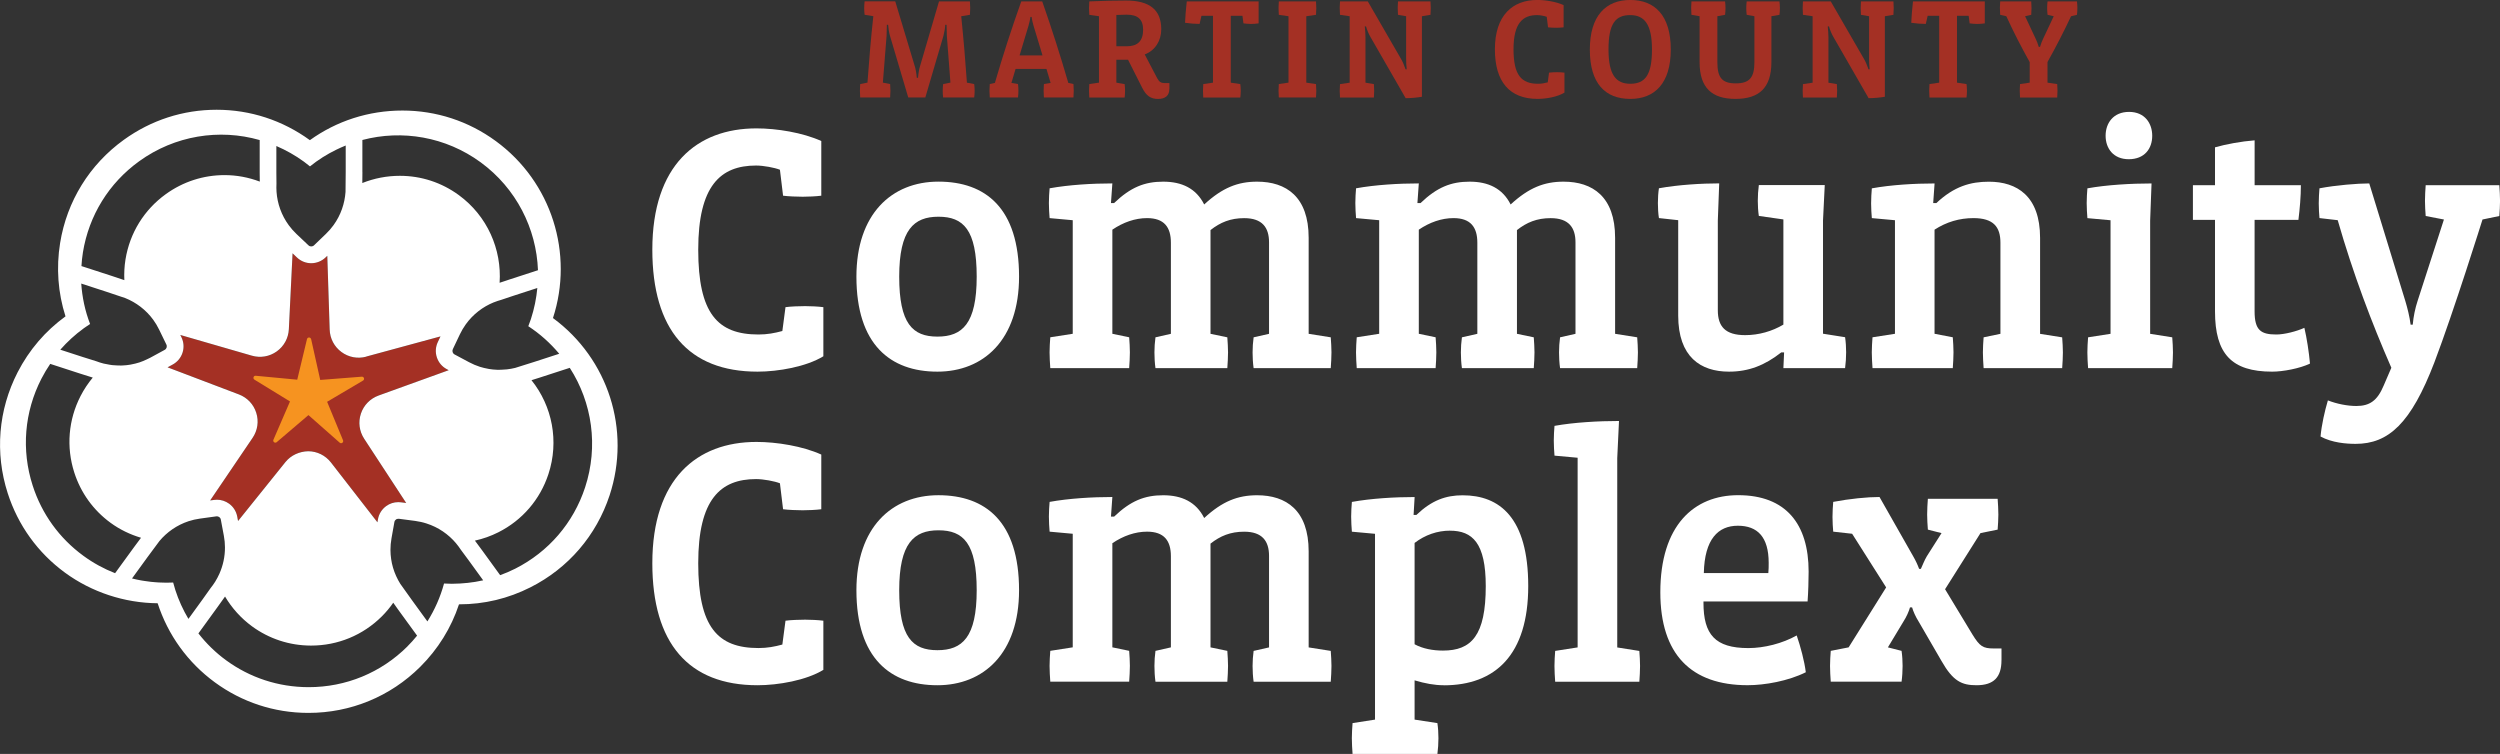 <?xml version="1.0" encoding="UTF-8"?>
<svg id="Layer_1" data-name="Layer 1" xmlns="http://www.w3.org/2000/svg" width="700.45" height="211.24" viewBox="0 0 700.45 211.24">
  <rect x="0" y="0" width="700.45" height="211.24" fill="#333333" stroke="none"/>
  <defs>
    <style>
      .cls-1 {
        fill: #fff;
      }

      .cls-2 {
        fill: #f69320;
      }

      .cls-3 {
        fill: #a43024;
      }
    </style>
  </defs>
  <path class="cls-3" d="M102.62,99.9l20.8-5.65-.75,1.58c-.64,1.34-.74,2.86-.28,4.28.47,1.44,1.46,2.62,2.79,3.32l.54.29-19.65,7.1c-2.35.85-4.16,2.7-4.95,5.07-.79,2.37-.46,4.93.91,7.03l11.78,18.01-1.46-.19c-.25-.03-.5-.05-.75-.05-1.23,0-2.41.38-3.4,1.11-1.22.89-2.04,2.19-2.3,3.68l-.15.86-13.03-16.77c-1.54-1.97-3.85-3.12-6.35-3.14-2.46.06-4.83,1.09-6.4,3.04l-13.27,16.51-.23-1.24c-.27-1.46-1.08-2.75-2.29-3.62-1-.72-2.17-1.11-3.4-1.11-.27,0-.53.02-.8.06l-1.1.15,11.9-17.55c1.4-2.07,1.78-4.63,1.02-7.01-.75-2.39-2.53-4.26-4.87-5.15l-19.98-7.59,1.45-.79c1.3-.71,2.28-1.88,2.74-3.3.47-1.44.36-2.97-.3-4.33l-.32-.65,20.04,5.8c2.41.7,4.95.26,6.98-1.19,2.03-1.45,3.27-3.72,3.39-6.22l1.04-21.27,1.25,1.19c1.08,1.02,2.49,1.59,3.98,1.59s2.94-.58,4.02-1.62l.48-.46.67,20.68c.08,2.5,1.28,4.79,3.29,6.27,2.01,1.49,4.55,1.97,6.96,1.31Z"/>
  <g>
    <path class="cls-1" d="M230.71,99.81c-4.81,2.95-12.67,4.32-18.47,4.32-19.35,0-29.47-11.79-29.47-34.18,0-23.67,12.47-33.98,29.17-33.98,5.7,0,12.96,1.18,18.17,3.54v15.32c-1.47.2-3.83.29-5.21.29-1.47,0-4.12-.1-5.5-.29l-.88-7.27c-1.47-.59-4.62-1.18-6.68-1.18-10.02,0-16.21,5.7-16.21,23.57s5.4,23.77,16.89,23.77c2.46,0,4.52-.39,6.68-.98l.88-6.68c1.38-.2,4.03-.29,5.5-.29,1.37,0,3.73.1,5.11.29v13.75Z"/>
    <path class="cls-1" d="M262.64,104.13c-13.16,0-22.69-7.56-22.69-26.62,0-17.48,9.82-26.62,22.98-26.62s22.59,7.37,22.59,26.62c0,17.68-9.92,26.62-22.89,26.62ZM262.94,60.72c-6.88,0-11,3.63-11,16.79s3.73,16.8,10.71,16.8,11-3.63,11-16.8-3.73-16.79-10.71-16.79Z"/>
    <path class="cls-1" d="M372.85,103.15h-21.61c-.2-1.38-.29-3.05-.29-4.42s.1-2.85.29-4.22l4.32-.98v-25.63c0-4.13-1.87-6.78-6.97-6.78-3.83,0-6.68,1.18-9.43,3.34v29.07l4.71.98c.1,1.38.2,2.95.2,4.22,0,1.37-.1,3.04-.2,4.42h-20.13c-.2-1.38-.29-3.05-.29-4.42s.1-2.85.29-4.22l4.32-.98v-25.54c0-4.32-1.87-6.88-6.68-6.88-3.34,0-6.68,1.18-9.72,3.24v29.17l4.71.98c.1,1.38.2,2.85.2,4.22s-.1,3.04-.2,4.42h-22.1c-.1-1.38-.2-3.05-.2-4.42s.1-2.85.2-4.22l6.29-.98v-31.82l-6.48-.59c-.1-1.18-.2-2.85-.2-4.22s.1-2.95.2-4.13c5.4-.98,11.98-1.37,17.58-1.37l-.39,5.5h.88c4.62-4.42,8.54-5.99,13.75-5.99s9.23,1.87,11.49,6.39c5.11-4.71,9.43-6.39,14.83-6.39,8.15,0,14.44,4.22,14.44,15.72v26.91l6.19.98c.1,1.38.2,2.95.2,4.22,0,1.37-.1,3.04-.2,4.42Z"/>
    <path class="cls-1" d="M458.71,103.15h-21.61c-.2-1.38-.29-3.05-.29-4.42s.1-2.85.29-4.22l4.32-.98v-25.63c0-4.13-1.87-6.78-6.97-6.78-3.83,0-6.68,1.18-9.43,3.34v29.07l4.71.98c.1,1.38.2,2.95.2,4.22,0,1.37-.1,3.04-.2,4.42h-20.13c-.2-1.38-.29-3.05-.29-4.42s.1-2.85.29-4.22l4.32-.98v-25.54c0-4.32-1.87-6.88-6.68-6.88-3.34,0-6.68,1.18-9.72,3.24v29.17l4.71.98c.1,1.38.2,2.85.2,4.22s-.1,3.04-.2,4.42h-22.1c-.1-1.38-.2-3.05-.2-4.42s.1-2.85.2-4.22l6.29-.98v-31.82l-6.48-.59c-.1-1.18-.2-2.85-.2-4.22s.1-2.95.2-4.13c5.4-.98,11.98-1.37,17.58-1.37l-.39,5.5h.88c4.62-4.42,8.54-5.99,13.75-5.99s9.23,1.87,11.49,6.39c5.11-4.71,9.43-6.39,14.83-6.39,8.15,0,14.44,4.22,14.44,15.72v26.91l6.19.98c.1,1.38.2,2.95.2,4.22,0,1.37-.1,3.04-.2,4.42Z"/>
    <path class="cls-1" d="M516.96,103.15h-17.29l.2-4.42h-.79c-4.62,3.63-9.13,5.4-14.64,5.4-7.96,0-14.24-4.12-14.24-15.72v-26.72l-5.4-.59c-.2-1.18-.29-2.85-.29-4.22s.1-2.95.29-4.13c5.4-.98,11.98-1.37,16.89-1.37l-.39,10.41v25.14c0,4.52,2.06,6.97,7.66,6.97,3.83,0,7.56-1.08,10.71-2.95v-29.47l-6.88-.98c-.2-1.37-.29-2.85-.29-4.22s.1-3.05.29-4.42h18.47l-.49,9.92v31.72l6.19.98c.2,1.38.29,2.85.29,4.22s-.1,3.04-.29,4.42Z"/>
    <path class="cls-1" d="M577.77,103.15h-22c-.1-1.38-.2-3.05-.2-4.42s.1-2.85.2-4.22l4.71-.98v-25.54c0-4.42-1.97-6.88-7.56-6.88-3.93,0-7.56,1.08-10.9,3.24v29.17l5.11.98c.1,1.38.2,2.85.2,4.22s-.1,3.04-.2,4.42h-22.49c-.1-1.38-.2-3.05-.2-4.42s.1-2.85.2-4.22l6.29-.98v-31.82l-6.48-.59c-.1-1.18-.2-2.75-.2-4.12s.1-3.05.2-4.22c5.4-.98,11.98-1.37,17.58-1.37l-.39,5.5h.88c5.01-4.71,9.62-5.99,14.73-5.99,7.86,0,14.34,4.03,14.34,15.72v26.91l6.19.98c.1,1.38.2,2.95.2,4.22,0,1.37-.1,3.04-.2,4.42Z"/>
    <path class="cls-1" d="M608.61,103.15h-23.57c-.1-1.38-.2-3.05-.2-4.42s.1-2.85.2-4.22l6.29-.98v-31.82l-6.48-.59c-.1-1.18-.2-2.85-.2-4.22s.1-2.95.2-4.13c5.4-.98,12.37-1.37,17.97-1.37l-.39,10.41v31.72l6.19.98c.1,1.38.2,2.85.2,4.22s-.1,3.04-.2,4.42ZM596.43,44.61c-4.32,0-6.48-3.04-6.48-6.58s2.16-6.68,6.58-6.68,6.48,3.24,6.48,6.68c0,3.63-2.16,6.58-6.58,6.58Z"/>
    <path class="cls-1" d="M636.61,104.13c-11.39,0-16.01-5.01-16.01-16.89v-25.63h-6.19v-9.72h6.19v-10.61c3.04-.88,7.37-1.67,11.1-1.96v12.57h12.96c0,3.14-.29,6.48-.69,9.72h-12.28v25.63c0,5.3,1.77,6.48,6.09,6.48,2.26,0,5.7-.88,7.86-1.87.69,2.95,1.28,6.78,1.57,10.02-2.85,1.37-7.56,2.26-10.61,2.26Z"/>
    <path class="cls-1" d="M700.26,60.52l-4.71.98s-8.05,25.73-13.46,39.97c-6.58,17.19-12.87,22.89-22.1,22.89-2.55,0-6.58-.29-9.82-2.06.29-3.24,1.18-7.17,2.06-10.12,2.46.98,5.5,1.57,7.96,1.57,3.73,0,5.89-1.47,7.66-5.7l2.16-5.01c-5.5-12.57-10.71-26.32-15.03-41.35l-5.11-.59c-.1-1.08-.2-2.75-.2-4.12s.1-3.05.2-4.22c4.62-.88,10.71-1.37,13.95-1.37l10.12,33c.59,1.96,1.18,4.32,1.47,6.58h.59c.2-2.26.69-4.62,1.37-6.68l7.37-22.79-5.11-.98c-.1-1.37-.2-2.85-.2-4.22s.1-3.05.2-4.42h20.63c.1,1.37.2,3.04.2,4.42s-.1,2.85-.2,4.22Z"/>
    <path class="cls-1" d="M230.71,187.67c-4.81,2.95-12.67,4.32-18.47,4.32-19.35,0-29.47-11.79-29.47-34.18,0-23.67,12.47-33.99,29.17-33.99,5.7,0,12.96,1.18,18.17,3.54v15.32c-1.47.2-3.83.29-5.21.29-1.47,0-4.12-.1-5.5-.29l-.88-7.27c-1.47-.59-4.62-1.18-6.68-1.18-10.02,0-16.21,5.7-16.21,23.57s5.4,23.77,16.89,23.77c2.46,0,4.52-.39,6.68-.98l.88-6.68c1.38-.2,4.03-.29,5.5-.29,1.37,0,3.73.1,5.11.29v13.75Z"/>
    <path class="cls-1" d="M262.64,191.99c-13.16,0-22.69-7.56-22.69-26.62,0-17.48,9.82-26.62,22.98-26.62s22.59,7.37,22.59,26.62c0,17.68-9.92,26.62-22.89,26.62ZM262.94,148.58c-6.88,0-11,3.63-11,16.8s3.73,16.79,10.71,16.79,11-3.63,11-16.79-3.73-16.8-10.71-16.8Z"/>
    <path class="cls-1" d="M372.85,191.01h-21.61c-.2-1.37-.29-3.04-.29-4.42s.1-2.85.29-4.22l4.32-.98v-25.64c0-4.12-1.87-6.78-6.97-6.78-3.83,0-6.68,1.18-9.43,3.34v29.07l4.71.98c.1,1.37.2,2.95.2,4.22,0,1.38-.1,3.05-.2,4.42h-20.13c-.2-1.37-.29-3.04-.29-4.42s.1-2.85.29-4.22l4.32-.98v-25.54c0-4.32-1.87-6.88-6.68-6.88-3.34,0-6.68,1.18-9.72,3.24v29.17l4.71.98c.1,1.37.2,2.85.2,4.22s-.1,3.05-.2,4.42h-22.1c-.1-1.37-.2-3.04-.2-4.42s.1-2.85.2-4.22l6.29-.98v-31.82l-6.48-.59c-.1-1.18-.2-2.85-.2-4.22s.1-2.95.2-4.12c5.4-.98,11.98-1.37,17.58-1.37l-.39,5.5h.88c4.62-4.42,8.54-5.99,13.75-5.99s9.23,1.87,11.49,6.38c5.11-4.71,9.43-6.38,14.83-6.38,8.15,0,14.44,4.22,14.44,15.72v26.91l6.19.98c.1,1.37.2,2.95.2,4.22,0,1.38-.1,3.05-.2,4.42Z"/>
    <path class="cls-1" d="M404.49,191.99c-2.55,0-5.2-.49-8.15-1.37v11l6.39.98c.2,1.37.29,2.85.29,4.22s-.1,3.04-.29,4.42h-23.77c-.1-1.38-.2-3.05-.2-4.42,0-1.28.1-2.85.2-4.22l6.29-.98v-52.06l-6.48-.59c-.1-1.18-.2-2.85-.2-4.22s.1-2.95.2-4.12c5.4-.98,11.98-1.37,17.58-1.37l-.29,5.01h.79c4.32-4.12,8.25-5.5,12.96-5.5,10.31,0,18.37,6.19,18.37,25.44s-9.23,27.8-23.67,27.8ZM406.26,148.68c-3.54,0-6.97,1.18-9.92,3.44v28.39c2.36,1.28,5.21,1.77,7.96,1.77,7.96,0,11.98-4.22,11.98-18.07,0-12.08-3.73-15.52-10.02-15.52Z"/>
    <path class="cls-1" d="M459.3,191.01h-23.57c-.1-1.37-.2-3.04-.2-4.42s.1-2.85.2-4.22l6.29-.98v-53.14l-6.48-.59c-.1-1.18-.2-2.85-.2-4.22s.1-2.95.2-4.12c5.4-.98,12.38-1.37,18.07-1.37l-.49,10.41v53.04l6.19.98c.1,1.37.2,2.85.2,4.22s-.1,3.05-.2,4.42Z"/>
    <path class="cls-1" d="M506.45,168.52h-29.17v.39c0,8.84,3.24,12.67,12.57,12.67,4.42,0,9.53-1.28,13.55-3.54,1.08,3.14,2.16,7.17,2.55,10.31-4.91,2.46-11.49,3.63-16.3,3.63-15.81,0-24.46-8.64-24.46-26.03,0-18.76,9.43-27.21,21.81-27.21,13.36,0,19.74,8.05,19.74,21.41,0,2.26-.1,5.8-.29,8.35ZM477.38,160.56h18.07c.1-.78.1-2.06.1-2.85,0-7.27-3.14-10.41-8.64-10.41s-9.33,3.73-9.53,13.26Z"/>
    <path class="cls-1" d="M560.77,185.02c0,4.71-2.16,6.97-6.97,6.97-4.12,0-6.58-1.08-9.82-6.78l-6.38-11c-.88-1.38-1.57-2.95-1.87-4.03h-.59c-.29,1.08-.98,2.65-1.87,4.03l-4.32,7.17,3.83.98c.2,1.37.29,2.85.29,4.22s-.1,3.05-.29,4.42h-19.84c-.1-1.37-.2-3.04-.2-4.42s.1-2.85.2-4.22l5.01-.98,10.51-16.8-9.53-15.03-5.3-.59c-.1-1.08-.2-2.75-.2-4.12s.1-3.04.2-4.22c4.62-.88,9.53-1.37,12.97-1.37l9.43,16.6c.69,1.18,1.28,2.46,1.67,3.54h.49c.49-1.08.98-2.36,1.67-3.54l4.12-6.48-3.83-.98c-.1-1.38-.2-2.85-.2-4.22s.1-3.05.2-4.42h19.55c.1,1.37.2,3.05.2,4.42s-.1,2.85-.2,4.22l-4.81.98-9.92,15.72,7.66,12.67c2.06,3.34,2.95,3.93,5.99,3.93h2.16v3.34Z"/>
  </g>
  <g>
    <path class="cls-3" d="M272.96,27.31h-8.71c-.08-.56-.12-1.32-.12-1.88s.04-1.32.12-1.88l2.04-.4-1-13.1c-.04-.64-.08-2.4-.08-3.11h-.36c-.04.88-.28,2.24-.52,3.11l-5.07,17.25h-4.79l-5.11-17.25c-.28-.92-.48-2.28-.52-3.11h-.36c0,.72-.04,2.56-.08,3.11l-1.04,13.1,2.04.4c.04.56.08,1.32.08,1.88s-.04,1.32-.08,1.88h-8.39c-.04-.56-.08-1.32-.08-1.88s.04-1.32.08-1.88l2.04-.4c.44-6.15.96-12.42,1.64-18.61l-2.44-.4c-.08-.56-.12-1.32-.12-1.88s.04-1.32.12-1.88h8.58l5.47,18.17c.24.76.48,2.08.56,3.24h.36c.08-1.16.28-2.4.56-3.27l5.31-18.13h8.66c.04.56.08,1.32.08,1.88s-.04,1.32-.08,1.88l-2.44.4c.64,6.19,1.16,12.42,1.6,18.61l2.04.4c.08.56.12,1.32.12,1.88s-.04,1.32-.12,1.88Z"/>
    <path class="cls-3" d="M300.75,27.31h-8.27c-.04-.56-.08-1.32-.08-1.88s.04-1.32.08-1.88l1.88-.32-1.16-3.91h-8.66l-1.16,3.91,1.84.32c.08.56.12,1.32.12,1.88s-.04,1.32-.12,1.88h-7.91c-.04-.56-.08-1.32-.08-1.88s.04-1.32.08-1.88l1.44-.32c2.24-7.71,4.67-15.21,7.39-22.84h5.87c2.67,7.63,5.07,15.13,7.31,22.84l1.44.32c.04.56.08,1.32.08,1.88s-.04,1.32-.08,1.88ZM289.57,7.19c-.24-.84-.48-1.84-.52-2.44h-.36c-.04.6-.28,1.6-.52,2.44l-2.51,8.34h6.43l-2.52-8.34Z"/>
    <path class="cls-3" d="M327.63,24.92c0,1.88-1.16,2.8-3.16,2.8s-3.31-.8-4.51-3.24l-3.91-7.75h-3.27v6.43l2.32.4c.08.56.12,1.32.12,1.88s-.04,1.32-.12,1.88h-9.9c-.04-.56-.08-1.32-.08-1.88s.04-1.32.08-1.88l2.71-.4V4.55l-2.71-.4c-.04-.56-.08-1.32-.08-1.88s.04-1.32.08-1.88c3.55-.16,7.27-.24,10.26-.24,6.55,0,9.9,2.51,9.9,8.07,0,3.24-1.76,5.95-4.63,7.03l3.47,6.63c.6,1.12,1.12,1.4,2.2,1.4h1.24v1.64ZM315.69,4.11c-.64,0-2.08.04-2.91.08v8.78h2.91c2.95,0,4.59-1.4,4.59-4.63,0-2.91-1.48-4.23-4.59-4.23Z"/>
    <path class="cls-3" d="M352.63,6.55c-.56.08-1.48.16-2.08.16s-1.6-.08-2.16-.16l-.28-2.12h-3.27v18.73l2.67.4c.08.56.12,1.32.12,1.88s-.04,1.32-.12,1.88h-10.38c-.04-.56-.08-1.32-.08-1.88s.04-1.32.08-1.88l2.72-.4V4.43h-3.23l-.52,2.27c-1.28,0-2.75-.12-4.07-.32.04-1.28.24-4.03.48-5.99h20.13v6.15Z"/>
    <path class="cls-3" d="M368.72,27.31h-10.42c-.04-.56-.08-1.32-.08-1.88s.04-1.32.08-1.88l2.71-.4V4.55l-2.71-.4c-.04-.56-.08-1.32-.08-1.88s.04-1.32.08-1.88h10.42c.04.56.08,1.32.08,1.88s-.04,1.32-.08,1.88l-2.72.4v18.61l2.72.4c.04.56.08,1.32.08,1.88s-.04,1.32-.08,1.88Z"/>
    <path class="cls-3" d="M400.79,4.15l-2.4.4v22.56c-1.24.24-3.27.4-4.55.4l-9.9-17.21c-.44-.76-.96-1.96-1.2-2.91h-.36c.12.96.2,2.24.2,3.08v12.7l2.36.4c.04.56.08,1.32.08,1.88s-.04,1.32-.08,1.88h-9.5c-.04-.56-.08-1.32-.08-1.88s.04-1.32.08-1.88l2.71-.4V4.55l-2.71-.4c-.04-.56-.08-1.32-.08-1.88s.04-1.32.08-1.88h7.79l9.34,16.17c.44.76.92,1.88,1.24,2.87h.32c-.12-.88-.16-2.24-.16-3.08V4.55l-2.28-.4c-.04-.56-.08-1.32-.08-1.88s.04-1.32.08-1.88h9.1c.04.56.08,1.32.08,1.88s-.04,1.32-.08,1.88Z"/>
    <path class="cls-3" d="M438.33,25.95c-1.96,1.2-5.15,1.76-7.51,1.76-7.87,0-11.98-4.79-11.98-13.9,0-9.62,5.07-13.82,11.86-13.82,2.32,0,5.27.48,7.39,1.44v6.23c-.6.08-1.56.12-2.12.12-.6,0-1.68-.04-2.24-.12l-.36-2.95c-.6-.24-1.88-.48-2.72-.48-4.07,0-6.59,2.32-6.59,9.58s2.2,9.66,6.87,9.66c1,0,1.84-.16,2.72-.4l.36-2.72c.56-.08,1.64-.12,2.24-.12.56,0,1.52.04,2.08.12v5.59Z"/>
    <path class="cls-3" d="M456.78,27.71c-7.03,0-11.34-4.31-11.34-13.82s4.51-13.9,11.34-13.9,11.34,4.31,11.34,13.86-4.55,13.86-11.34,13.86ZM456.74,4.23c-4.15,0-6.07,2.44-6.07,9.62s2.12,9.62,6.11,9.62c4.19,0,6.07-2.51,6.07-9.62s-2.16-9.62-6.11-9.62Z"/>
    <path class="cls-3" d="M498.59,4.15l-2.28.4v12.86c0,7.23-3.47,10.3-10.06,10.3s-10.06-3.08-10.06-10.3V4.55l-2.28-.4c-.04-.56-.08-1.32-.08-1.88s.04-1.32.08-1.88h9.42c.08.56.12,1.32.12,1.88s-.04,1.32-.12,1.88l-2.16.4v12.86c0,4.31,1.28,5.95,5.15,5.95s5.23-1.64,5.23-5.95V4.55l-2.16-.4c-.08-.56-.12-1.32-.12-1.88s.04-1.32.12-1.88h9.18c.08.56.12,1.32.12,1.88s-.04,1.32-.12,1.88Z"/>
    <path class="cls-3" d="M530.5,4.15l-2.4.4v22.56c-1.24.24-3.27.4-4.55.4l-9.9-17.21c-.44-.76-.96-1.96-1.2-2.91h-.36c.12.96.2,2.24.2,3.08v12.7l2.36.4c.04.56.08,1.32.08,1.88s-.04,1.32-.08,1.88h-9.5c-.04-.56-.08-1.32-.08-1.88s.04-1.32.08-1.88l2.71-.4V4.55l-2.71-.4c-.04-.56-.08-1.32-.08-1.88s.04-1.32.08-1.88h7.79l9.34,16.17c.44.76.92,1.88,1.24,2.87h.32c-.12-.88-.16-2.24-.16-3.08V4.55l-2.28-.4c-.04-.56-.08-1.32-.08-1.88s.04-1.32.08-1.88h9.1c.04.56.08,1.32.08,1.88s-.04,1.32-.08,1.88Z"/>
    <path class="cls-3" d="M556.1,6.55c-.56.08-1.48.16-2.08.16s-1.6-.08-2.16-.16l-.28-2.12h-3.27v18.73l2.67.4c.08.56.12,1.32.12,1.88s-.04,1.32-.12,1.88h-10.38c-.04-.56-.08-1.32-.08-1.88s.04-1.32.08-1.88l2.72-.4V4.43h-3.23l-.52,2.27c-1.28,0-2.75-.12-4.07-.32.04-1.28.24-4.03.48-5.99h20.12v6.15Z"/>
    <path class="cls-3" d="M581.94,4.15l-1.68.4c-2.04,4.35-4.23,8.62-6.59,12.82v5.79l2.72.4c.04.56.08,1.32.08,1.88s-.04,1.32-.08,1.88h-10.42c-.04-.56-.08-1.32-.08-1.88s.04-1.32.08-1.88l2.71-.4v-5.75c-2.36-4.23-4.55-8.5-6.55-12.86l-1.72-.4c-.04-.56-.08-1.32-.08-1.88s.04-1.32.08-1.88h8.7c.04.56.08,1.32.08,1.88s-.04,1.32-.08,1.88l-1.72.4,2.91,6.19c.36.76.68,1.52.92,2.4h.36c.24-.88.56-1.64.92-2.4l2.91-6.19-1.72-.4c-.08-.56-.12-1.32-.12-1.88s.04-1.32.12-1.88h8.23c.08.56.12,1.32.12,1.88s-.04,1.32-.12,1.88Z"/>
  </g>
  <g>
    <path class="cls-2" d="M87.16,95.02c-.14-.61-1-.62-1.15,0l-2.73,11.36-11.63-1.1c-.62-.06-.89.76-.36,1.09l9.96,6.11-4.64,10.72c-.25.57.45,1.09.92.68l8.89-7.58,8.76,7.73c.47.41,1.17-.09.93-.67l-4.46-10.79,10.06-5.94c.54-.32.28-1.14-.35-1.09l-11.64.91-2.54-11.4Z"/>
    <path class="cls-1" d="M154.93,89.11c5.88-18.03-.34-38.12-16.01-49.58-7.65-5.6-16.7-8.56-26.17-8.56s-18.43,2.91-25.93,8.3c-7.66-5.57-16.69-8.52-26.12-8.52s-18.36,2.91-26,8.42c-9.62,6.94-15.97,17.22-17.86,28.93-1.12,6.94-.6,13.94,1.51,20.54-5.61,4.06-10.19,9.39-13.41,15.66-5.42,10.55-6.41,22.59-2.78,33.89,2.89,8.99,8.44,16.69,16.05,22.26,7.46,5.46,16.67,8.5,25.96,8.57,2.87,8.86,8.42,16.59,16.03,22.16,7.61,5.57,16.62,8.53,26.07,8.56h.16c11.81,0,22.93-4.58,31.3-12.9,5-4.97,8.7-10.94,10.87-17.52h.08c6.97,0,13.68-1.6,19.95-4.77,10.59-5.35,18.46-14.51,22.17-25.78,6.02-18.3-.36-38.24-15.86-49.65ZM156.71,99.11l-7.01,2.28-5.37,1.69c-.76.19-1.53.32-2.31.41-.25.03-.51.03-.77.05-.56.04-1.11.08-1.67.07-.12,0-.23,0-.35-.01-.74-.03-1.48-.09-2.21-.22-.08-.01-.17-.03-.25-.05-.78-.14-1.55-.32-2.32-.56-1.01-.32-2.03-.76-3.01-1.28l-4.08-2.18c-.27-.14-.45-.38-.54-.64-.09-.26-.07-.56.05-.83l1.98-4.17c.47-.99,1.03-1.93,1.66-2.81,2.04-2.83,4.78-4.91,7.83-6.15h0s.02,0,.02,0c.7-.28,1.42-.52,2.14-.72l2.95-.99.64-.21,6.46-2.1h0c-.01.14-.03.27-.05.41-.05.53-.12,1.07-.19,1.6,0,0,0,0,0,0-.05.35-.12.7-.18,1.06,0,0,0,0,0,0-.07.43-.14.86-.23,1.3-.3,1.45-.68,2.9-1.15,4.34-.22.66-.46,1.33-.73,2,3.32,2.16,6.2,4.78,8.66,7.71ZM101.53,48.18v-7.41s0-1.55,0-1.55c11.12-2.93,23.32-.93,33.15,6.26,9.97,7.3,15.61,18.55,16.05,30.23l-1.59.52-6.46,2.1-.68.23-2.02.67c.63-9.37-3.45-18.73-11.42-24.56-4.83-3.54-10.55-5.41-16.53-5.41-3.66,0-7.22.7-10.52,2.02l.03-3.1ZM102.62,99.9l20.8-5.65-.75,1.58c-.64,1.34-.74,2.86-.28,4.28.47,1.44,1.46,2.62,2.79,3.32l.54.29-19.65,7.1c-2.35.85-4.16,2.7-4.95,5.07-.79,2.37-.46,4.93.91,7.03l11.78,18.01-1.46-.19c-.25-.03-.5-.05-.75-.05-1.23,0-2.41.38-3.4,1.11-1.22.89-2.04,2.19-2.3,3.68l-.15.86-13.03-16.77c-1.54-1.97-3.85-3.12-6.35-3.14-2.46.06-4.83,1.09-6.4,3.04l-13.27,16.51-.23-1.24c-.27-1.46-1.08-2.75-2.29-3.62-1-.72-2.17-1.11-3.4-1.11-.27,0-.53.02-.8.06l-1.1.15,11.9-17.55c1.4-2.07,1.78-4.63,1.02-7.01-.75-2.39-2.53-4.26-4.87-5.15l-19.98-7.59,1.45-.79c1.3-.71,2.28-1.88,2.74-3.3.47-1.44.36-2.97-.3-4.33l-.32-.65,20.04,5.8c2.41.7,4.95.26,6.98-1.19,2.03-1.45,3.27-3.72,3.39-6.22l1.04-21.27,1.25,1.19c1.08,1.02,2.49,1.59,3.98,1.59s2.94-.58,4.02-1.62l.48-.46.67,20.68c.08,2.5,1.28,4.79,3.29,6.27,2.01,1.49,4.55,1.97,6.96,1.31ZM77.43,40.91c2.69,1.16,5.29,2.61,7.74,4.4.56.41,1.12.85,1.68,1.31,2.31-1.87,4.79-3.42,7.38-4.68.86-.42,1.74-.81,2.63-1.17h0v7.37l-.05,5.56v.07c-.23,3.26-1.32,6.49-3.35,9.3-.62.86-1.34,1.69-2.15,2.47l-3.33,3.2c-.22.21-.5.31-.78.31s-.55-.1-.77-.31l-3.36-3.18c-.79-.75-1.52-1.57-2.16-2.45-2.06-2.81-3.19-6.06-3.43-9.35h0v-.02c-.05-.75-.06-1.51-.02-2.26l-.03-3.11v-.68s0-6.8,0-6.8ZM23.23,70.72c1.68-10.35,7.28-19.43,15.79-25.56,9.98-7.2,22.42-9.16,33.74-5.92v9.18s.03,2.46.03,2.46c-3.14-1.19-6.47-1.82-9.88-1.82-5.92,0-11.61,1.84-16.45,5.33-6.09,4.39-10.1,10.89-11.3,18.3-.31,1.93-.41,3.87-.32,5.8l-3.58-1.2-7.05-2.29-1.39-.45c.08-1.27.2-2.55.41-3.82ZM23.47,91.97c.56-.41,1.15-.8,1.77-1.19-.35-.92-.67-1.86-.95-2.79-.56-1.87-.96-3.77-1.23-5.68-.13-.95-.23-1.91-.3-2.86l7.01,2.28,5.34,1.79c3.03,1.22,5.76,3.26,7.81,6.05.63.86,1.19,1.8,1.68,2.81l2.02,4.16c.13.27.14.57.06.84-.09.26-.27.5-.53.64l-4.06,2.21c-.32.17-.65.32-.97.47h0c-.66.31-1.33.6-2.02.83-.77.25-1.54.44-2.31.58-.1.02-.19.04-.29.06-.74.13-1.47.2-2.21.23-.13,0-.26.01-.38.01-.57.01-1.13-.02-1.69-.06-.25-.02-.51-.02-.77-.05-.54-.06-1.07-.17-1.6-.28,0,0,0,0,0,0-.23-.05-.47-.07-.7-.13h0s-.02,0-.02,0c-.73-.18-1.45-.41-2.16-.68l-2.96-.93-.65-.2-6.46-2.1c1.93-2.2,4.12-4.22,6.58-6ZM32.27,160.61c-3.15-1.23-6.16-2.87-8.94-4.91-6.72-4.92-11.63-11.72-14.18-19.67-3.21-9.98-2.33-20.62,2.46-29.94.74-1.44,1.57-2.82,2.46-4.14l1.38.45,6.46,2.1.68.22,2.83.89c.19.07.38.11.57.18-1.31,1.58-2.46,3.3-3.42,5.17-3.43,6.67-4.05,14.29-1.76,21.43,1.83,5.69,5.33,10.55,10.14,14.07,2.58,1.89,5.49,3.3,8.56,4.21l-1.97,2.65-4.36,5.99-.93,1.28ZM52.78,173.38c-1.5-2.52-2.74-5.23-3.67-8.11-.21-.66-.41-1.34-.59-2.05-.12,0-.24,0-.35,0-.54.02-1.07.04-1.6.04-.19,0-.38-.02-.57-.02-.34,0-.67-.02-1.01-.03-.19,0-.38,0-.57-.02-.32-.02-.64-.05-.96-.07-.07,0-.15-.01-.22-.02-.33-.03-.66-.06-.99-.09-.61-.07-1.22-.16-1.82-.25-.28-.05-.56-.08-.84-.13-.87-.16-1.74-.34-2.6-.56l4.33-5.96,3.35-4.52c2.1-2.51,4.89-4.47,8.17-5.56,1.01-.33,2.08-.58,3.19-.73l4.58-.63c.05,0,.1-.01.16-.01.06,0,.12.02.19.03.04,0,.08,0,.12.02.13.04.24.09.35.16.22.16.39.41.44.7l.85,4.54c.1.54.18,1.08.23,1.62.05.54.08,1.09.08,1.63.01,2.62-.55,5.12-1.56,7.39-.34.76-.73,1.49-1.16,2.19h0s-.01.02-.01.02c-.4.64-.84,1.25-1.31,1.84l-1.8,2.53-.39.55-3.99,5.5ZM114.14,181.13c-7.4,7.36-17.22,11.4-27.66,11.4h-.14c-8.34-.03-16.31-2.64-23.03-7.56-2.94-2.15-5.52-4.69-7.72-7.5l.97-1.34,3.99-5.5.42-.58,1.73-2.42c.13-.16.23-.33.35-.49,1.91,3.22,4.45,6.06,7.54,8.33,4.81,3.52,10.51,5.39,16.48,5.41h.1c7.47,0,14.5-2.9,19.79-8.16,1.2-1.19,2.27-2.48,3.22-3.85l1.42,2,4.36,5.99.9,1.24c-.86,1.05-1.75,2.06-2.73,3.03ZM134.86,162.69c-.23.05-.46.09-.69.14-.31.06-.62.13-.93.18-.22.04-.45.06-.67.1-.02,0-.04,0-.06,0-.26.04-.52.08-.78.11-.22.03-.44.07-.67.09-.28.03-.57.05-.86.07-.11,0-.21.02-.32.03-.17.01-.34.03-.5.04-.18.01-.36.03-.54.04-.31.02-.62.02-.93.03-.41.01-.82.04-1.24.04-.04,0-.09,0-.13,0-.7,0-1.4-.03-2.13-.07-1.03,3.82-2.63,7.38-4.66,10.62l-4.33-5.96-3.27-4.58c-.43-.69-.82-1.42-1.16-2.17-.68-1.5-1.16-3.1-1.4-4.77-.12-.84-.19-1.69-.19-2.55,0-1.06.09-2.16.29-3.26l.81-4.55c.05-.3.22-.55.44-.71.1-.08.22-.13.35-.16.04-.01.08-.01.12-.02.06-.01.12-.03.19-.03.05,0,.1,0,.15,0l4.58.6c.3.04.59.1.88.16.24.04.49.07.73.13.53.12,1.06.26,1.57.43,3.32,1.06,6.14,3.03,8.27,5.55h0s.01.02.01.02c.49.58.93,1.19,1.35,1.82l1.85,2.5.4.54,3.99,5.5c-.17.04-.35.07-.53.1ZM163.93,136.56c-3.27,9.96-10.23,18.05-19.59,22.78-1.37.69-2.78,1.29-4.21,1.81l-.96-1.32-3.99-5.5-.43-.58-1.69-2.28c2.26-.5,4.46-1.27,6.58-2.34,6.7-3.38,11.68-9.17,14.02-16.3,3.02-9.2,1.09-19.03-4.75-26.31l2.19-.69,7.05-2.29,1.49-.48c6.28,9.74,8.07,21.98,4.29,33.5Z"/>
  </g>
</svg>
